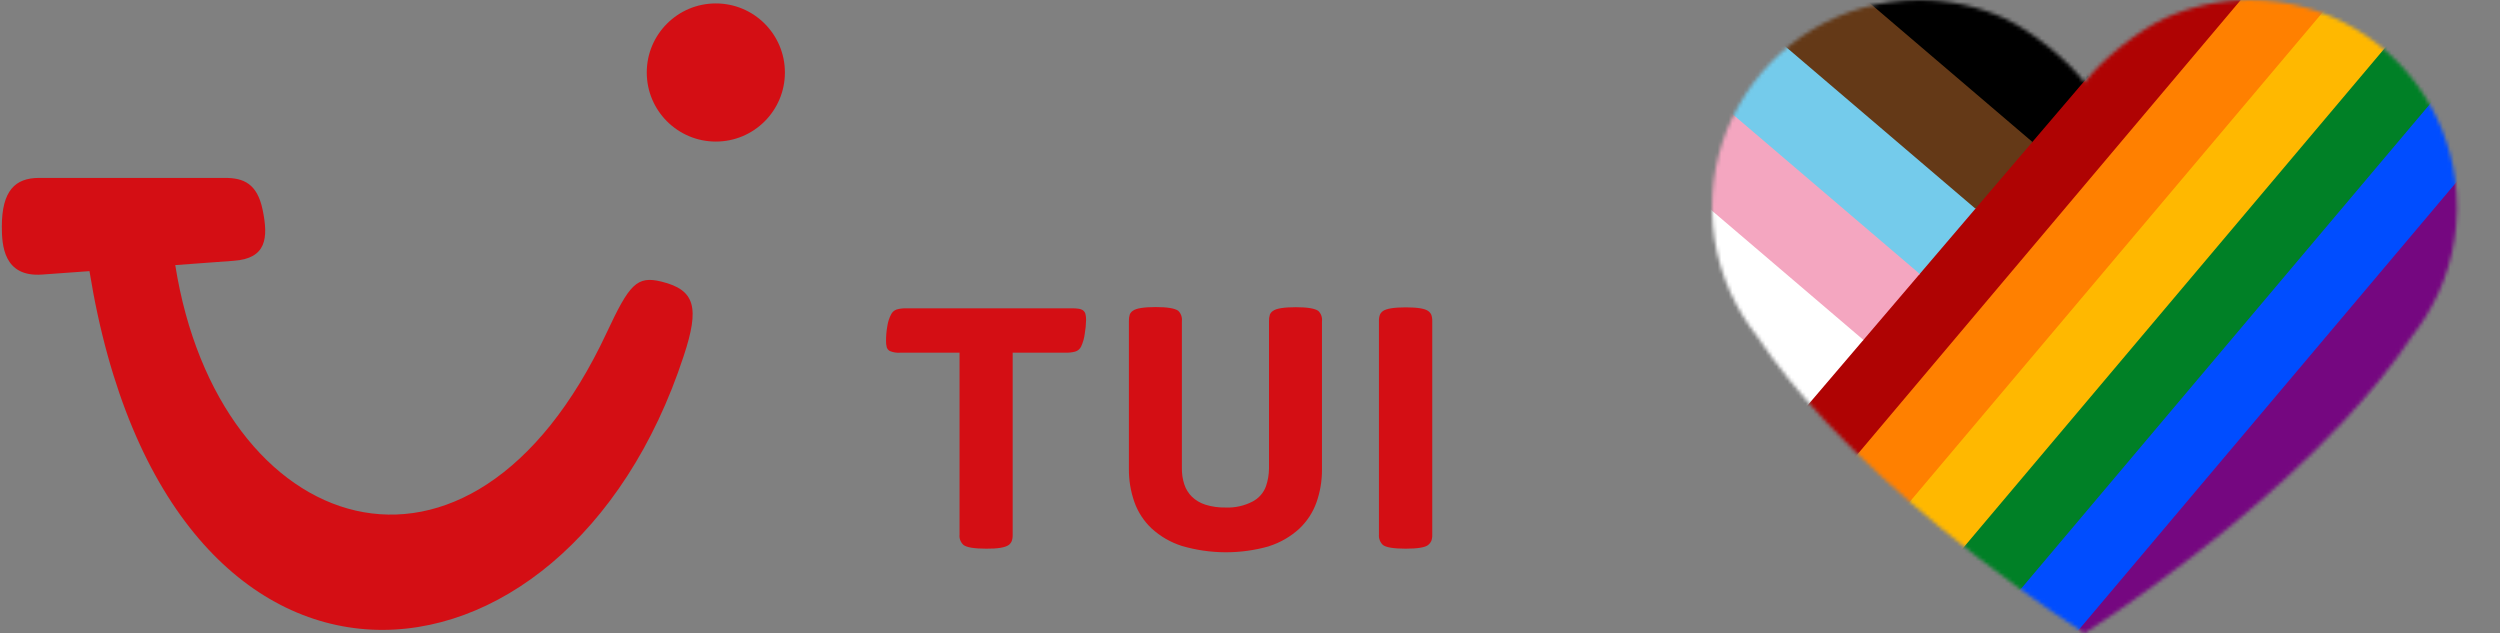 <svg width="679" height="172" viewBox="0 0 679 172" fill="none" xmlns="http://www.w3.org/2000/svg">
<rect x="0" y="0" width="679" height="172" fill="#808080" stroke="none"/>
<mask id="mask0_7519_36" style="mask-type:luminance" maskUnits="userSpaceOnUse" x="465" y="0" width="203" height="172">
<path d="M667.322 56.289C667.322 46.36 664.753 37.028 660.244 28.929C660.183 28.821 660.129 28.714 660.059 28.613C650.415 11.528 632.094 0 611.07 0C602.826 0 595.002 1.766 587.951 4.966C580.583 8.388 570.879 16.168 566.161 22.394C561.443 16.172 551.735 8.388 544.371 4.966C537.32 1.766 529.499 0 521.252 0C500.228 0 481.907 11.528 472.263 28.613C472.193 28.714 472.139 28.821 472.079 28.929C467.569 37.028 465 46.36 465 56.289C465 56.605 465 56.914 465.017 57.229C465.007 57.337 465.007 57.434 465.017 57.545C465.238 67.914 468.277 77.588 473.381 85.839C473.445 85.95 473.506 86.057 473.576 86.154C474.647 87.864 475.806 89.516 477.052 91.094C482.357 99.103 488.828 106.964 495.843 114.455C495.933 114.563 496.034 114.67 496.135 114.771C505.866 125.14 516.618 134.771 526.712 143.068C526.843 143.176 526.971 143.283 527.095 143.384C530.51 146.184 533.848 148.827 537.041 151.302C552.954 163.605 565.338 171.476 566.121 171.973C566.148 171.993 566.158 172 566.158 172C566.158 172 566.171 171.993 566.195 171.973C566.977 171.476 579.361 163.605 595.274 151.302C598.468 148.83 601.806 146.188 605.221 143.384C605.345 143.283 605.472 143.176 605.603 143.068C615.697 134.771 626.449 125.137 636.181 114.771C636.281 114.67 636.382 114.563 636.473 114.455C643.488 106.964 649.958 99.103 655.264 91.094C656.51 89.516 657.668 87.864 658.739 86.154C658.81 86.057 658.87 85.95 658.934 85.839C664.038 77.588 667.077 67.911 667.299 57.545C667.309 57.434 667.309 57.337 667.299 57.229C667.315 56.914 667.315 56.605 667.315 56.289H667.322Z" fill="white"/>
</mask>
<g mask="url(#mask0_7519_36)">
<path d="M773.739 -225.513L487.28 114.067L502.094 126.564L788.554 -213.016L773.739 -225.513Z" fill="#AF0303"/>
<path d="M788.39 -213.154L501.93 126.426L516.744 138.923L803.204 -200.657L788.39 -213.154Z" fill="#FF8000"/>
<path d="M803.042 -200.794L516.582 138.786L531.397 151.283L817.857 -188.297L803.042 -200.794Z" fill="#FFB800"/>
<path d="M817.692 -188.435L531.232 151.145L546.047 163.642L832.507 -175.938L817.692 -188.435Z" fill="#008026"/>
<path d="M832.342 -176.076L545.882 163.504L560.697 176.001L847.157 -163.579L832.342 -176.076Z" fill="#004DFF"/>
<path d="M846.995 -163.711L560.535 175.869L575.35 188.366L861.81 -151.214L846.995 -163.711Z" fill="#750780"/>
<path d="M536.697 56.475L199.117 -231.641L183.651 -213.52L521.231 74.597L536.697 56.475Z" fill="#74CBEB"/>
<path d="M521.4 74.403L183.82 -213.713L168.353 -195.592L505.933 92.525L521.4 74.403Z" fill="#F4A6C0"/>
<path d="M506.102 92.326L168.522 -195.79L153.055 -177.668L490.635 110.448L506.102 92.326Z" fill="white"/>
<path d="M567.291 20.63L229.711 -267.487L214.244 -249.365L551.824 38.752L567.291 20.63Z" fill="black"/>
<path d="M551.995 38.552L214.416 -249.565L198.949 -231.443L536.529 56.674L551.995 38.552Z" fill="#643917"/>
</g>
<g clip-path="url(#clip0_7519_36)">
<path d="M387.91 148C388.266 147.716 388.55 147.353 388.74 146.94C388.941 146.372 389.029 145.771 389 145.17V87.28C389.028 86.669 388.94 86.058 388.74 85.48C388.556 85.08 388.269 84.735 387.91 84.48C387.03 83.813 384.997 83.48 381.81 83.48C378.623 83.48 376.557 83.813 375.61 84.48C375.25 84.735 374.964 85.08 374.78 85.48C374.58 86.058 374.491 86.669 374.52 87.28V145.18C374.474 145.705 374.548 146.234 374.737 146.726C374.926 147.218 375.225 147.66 375.61 148.02C376.49 148.687 378.557 149.02 381.81 149.02C385.063 149.02 387.097 148.68 387.91 148ZM344.72 148.33C347.749 147.36 350.533 145.747 352.88 143.6C354.986 141.615 356.59 139.157 357.56 136.43C358.575 133.539 359.079 130.494 359.05 127.43V87.28C359.113 86.762 359.056 86.236 358.883 85.743C358.709 85.25 358.424 84.804 358.05 84.44C357.103 83.773 355.07 83.44 351.95 83.44C348.703 83.44 346.637 83.773 345.75 84.44C345.373 84.681 345.077 85.029 344.9 85.44C344.716 86.022 344.635 86.631 344.66 87.24V127.24C344.647 128.891 344.367 130.529 343.83 132.09C343.177 133.866 341.887 135.334 340.21 136.21C337.937 137.394 335.391 137.957 332.83 137.84C330.994 137.88 329.164 137.623 327.41 137.08C326.039 136.653 324.783 135.917 323.74 134.93C322.789 133.991 322.076 132.839 321.66 131.57C321.205 130.172 320.982 128.71 321 127.24V87.24C321.063 86.722 321.006 86.195 320.833 85.703C320.659 85.21 320.374 84.764 320 84.4C319.053 83.733 317.02 83.4 313.9 83.4C310.653 83.4 308.587 83.733 307.7 84.4C307.323 84.641 307.027 84.989 306.85 85.4C306.666 85.981 306.585 86.591 306.61 87.2V127.36C306.581 130.424 307.086 133.469 308.1 136.36C309.07 139.087 310.674 141.545 312.78 143.53C315.127 145.676 317.911 147.29 320.94 148.26C328.697 150.548 336.946 150.579 344.72 148.35V148.33ZM274 148C274.351 147.719 274.627 147.355 274.8 146.94C274.986 146.369 275.067 145.77 275.04 145.17V95.79H289.47C290.347 95.814 291.223 95.71 292.07 95.48C292.407 95.371 292.719 95.195 292.987 94.963C293.255 94.731 293.474 94.448 293.63 94.13C294.146 93.006 294.484 91.808 294.63 90.58C294.836 89.377 294.953 88.16 294.98 86.94C295.001 86.357 294.937 85.774 294.79 85.21C294.663 84.797 294.394 84.443 294.03 84.21C293.72 84.035 293.382 83.916 293.03 83.86C292.404 83.768 291.772 83.728 291.14 83.74H246.14C245.263 83.716 244.387 83.82 243.54 84.05C243.204 84.166 242.895 84.347 242.63 84.584C242.366 84.821 242.152 85.109 242 85.43C241.501 86.409 241.163 87.463 241 88.55C240.764 89.87 240.647 91.209 240.65 92.55C240.628 93.146 240.692 93.742 240.84 94.32C240.972 94.742 241.257 95.099 241.64 95.32C242.55 95.713 243.543 95.874 244.53 95.79H260.61V145.18C260.551 145.706 260.62 146.238 260.809 146.733C260.999 147.227 261.305 147.668 261.7 148.02C262.58 148.687 264.647 149.02 267.9 149.02C270.987 149.047 273.02 148.707 274 148Z" fill="#D40E14"/>
<path d="M10.6 48.32H61.16C66.16 48.32 69.85 49.89 71.32 56.93C72.96 64.76 72.32 70.21 63.47 70.83L47.6 72C59.28 145.82 127.6 169.88 164.77 90.37C170.93 77.21 172.94 74.82 179.68 76.49C188.82 78.76 190.07 83.49 185.68 96.72C153.57 194.7 45.5 204.53 24.3 73.64L11.41 74.57C0.91 75.32 0.5 66.47 0.5 61.55C0.5 51.81 4.11 48.32 10.6 48.32Z" fill="#D40E14"/>
<path d="M194.42 38.45C204.781 38.45 213.18 30.051 213.18 19.69C213.18 9.329 204.781 0.93 194.42 0.93C184.059 0.93 175.66 9.329 175.66 19.69C175.66 30.051 184.059 38.45 194.42 38.45Z" fill="#D40E14"/>
</g>
<defs>
<clipPath id="clip0_7519_36">
<rect width="389" height="172" fill="white"/>
</clipPath>
</defs>
</svg>
